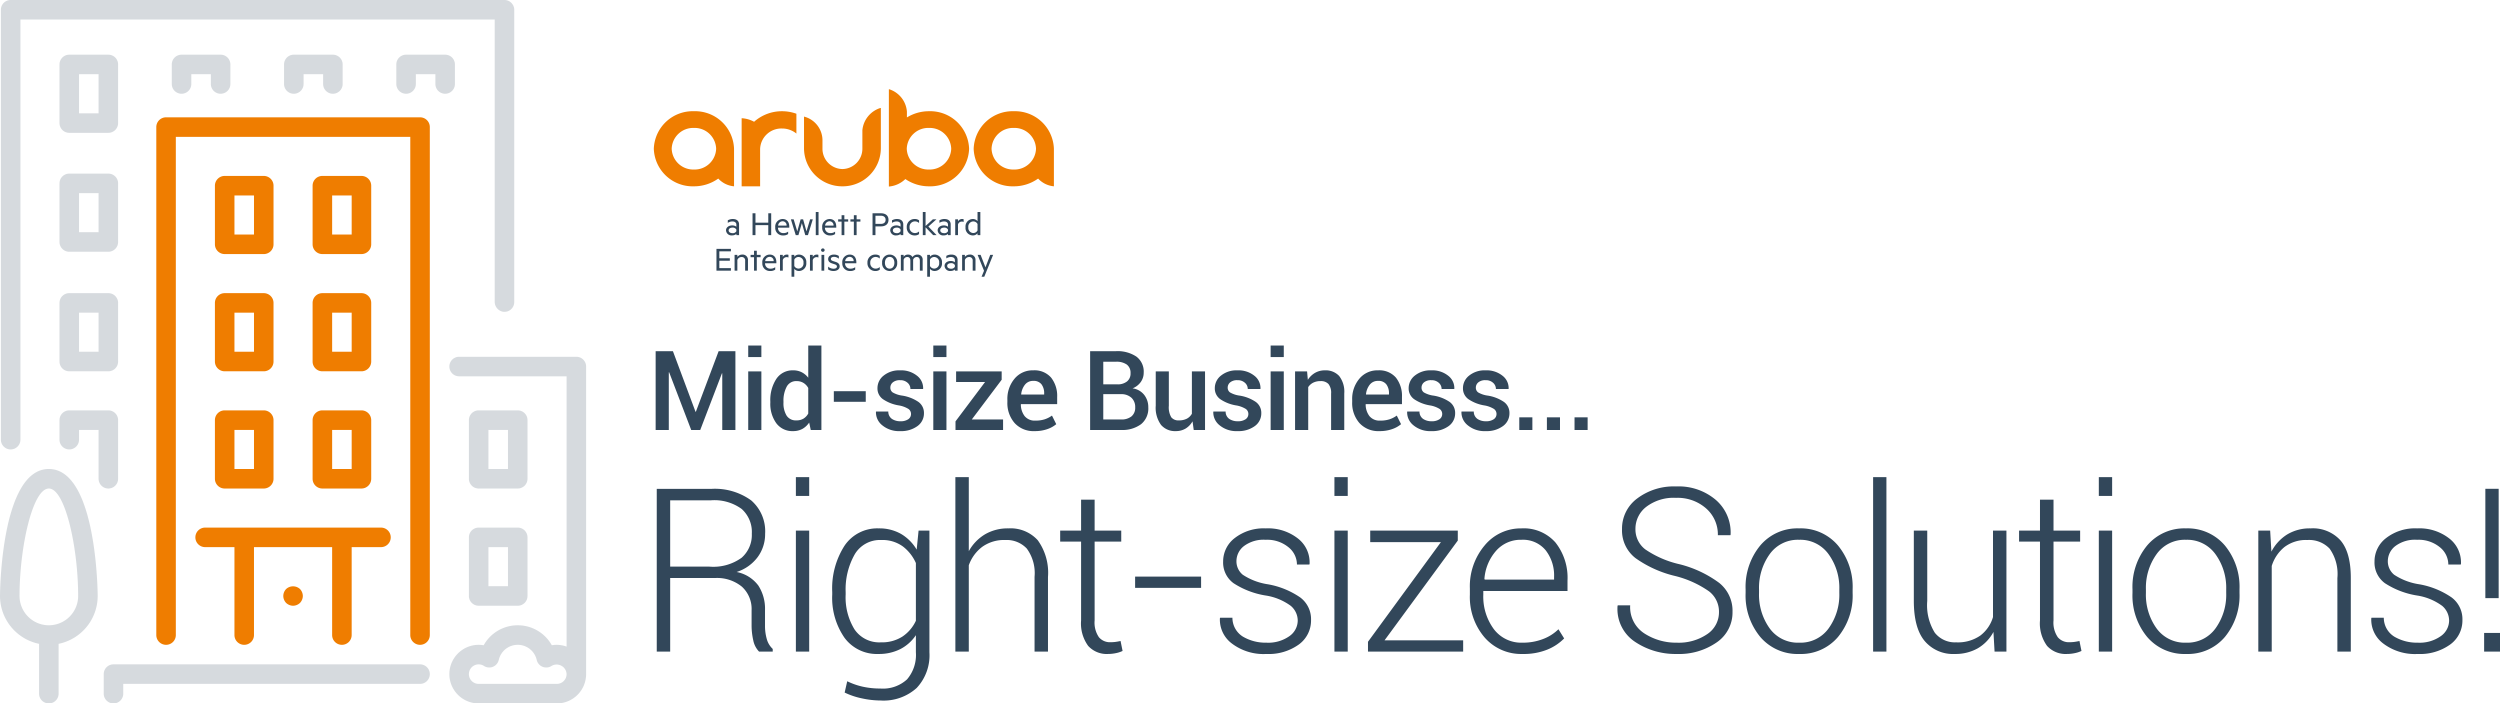 <svg id="f8f0b4b4-94ef-49cb-b596-5059b48ea5f8" data-name="Layer 1" xmlns="http://www.w3.org/2000/svg" xmlns:xlink="http://www.w3.org/1999/xlink" viewBox="0 0 337.554 94.978"><defs><clipPath id="f93194dd-97fa-4ffc-8a91-3135b3ad9717" transform="translate(398.495 -328.989)"><rect x="-398.494" y="328.989" width="337.554" height="94.979" fill="none"/></clipPath><clipPath id="edc17e6d-d144-43f9-aead-3eb02af8ef58" transform="translate(398.495 -328.989)"><rect x="-415.494" y="315.989" width="113.138" height="108.979" fill="none"/></clipPath></defs><g clip-path="url(#f93194dd-97fa-4ffc-8a91-3135b3ad9717)"><g clip-path="url(#f93194dd-97fa-4ffc-8a91-3135b3ad9717)"><path d="M-299.07,359.319c0-.264-.204-.428-.528-.428a1.143,1.143,0,0,0-.629.188v-.341a1.319,1.319,0,0,1,.688-.177c.524,0,.833.278.833.729v1.445h-.364v-.158a.889.889,0,0,1-.573.197.734.734,0,0,1-.823-.682c0-.398.369-.667.843-.667a.952.952,0,0,1,.553.173Zm0,.668a.539.539,0,0,0-.513-.265c-.27,0-.529.116-.529.37,0,.26.259.38.529.38a.54.54,0,0,0,.513-.264Zm4.703-2.2v2.948h-.394v-1.344h-1.73v1.344h-.395v-2.948h.395v1.263h1.73v-1.263Zm.917,1.945a.694.694,0,0,0,.743.73.975.975,0,0,0,.628-.202v.331a1.091,1.091,0,0,1-.673.188,1.011,1.011,0,0,1-1.067-1.09,1.015,1.015,0,0,1,.987-1.128c.599,0,.908.417.908,1.041v.13Zm.02-.284h1.142a.538.538,0,0,0-.539-.581.611.611,0,0,0-.603.581m3.827.784.489-1.628h.364l-.653,2.131h-.364l-.459-1.618-.464,1.618h-.364l-.653-2.131h.374l.488,1.628.454-1.628h.334Zm1.629.503h-.374v-3.121h.374Zm.865-1.003a.694.694,0,0,0,.743.73.975.975,0,0,0,.628-.202v.331a1.091,1.091,0,0,1-.673.188,1.012,1.012,0,0,1-1.068-1.09,1.016,1.016,0,0,1,.988-1.128c.599,0,.908.417.908,1.041v.13Zm.02-.284h1.142a.538.538,0,0,0-.539-.581.611.611,0,0,0-.603.581m2.601,1.287h-.374v-1.824h-.464v-.307h.464v-.563h.374v.563h.514v.307h-.514Zm1.655,0h-.374v-1.824h-.464v-.307h.464v-.563h.374v.563h.513v.307h-.513Zm2.543-1.18v1.18h-.394v-2.948h1.132c.618,0,1.023.302,1.023.883,0,.577-.405.885-1.023.885Zm.733-1.437h-.733v1.1h.733c.414,0,.639-.216.639-.548,0-.335-.225-.552-.639-.552m2.659,1.201c0-.264-.204-.428-.528-.428a1.143,1.143,0,0,0-.629.188v-.341a1.32,1.32,0,0,1,.689-.177c.523,0,.832.278.832.729v1.445h-.364v-.158a.889.889,0,0,1-.573.197.734.734,0,0,1-.824-.682c0-.398.37-.667.844-.667a.952.952,0,0,1,.553.173Zm0,.668a.54.54,0,0,0-.514-.265c-.269,0-.528.116-.528.37,0,.26.259.38.528.38a.541.541,0,0,0,.514-.264Zm1.902-1.426a.931.931,0,0,1,.593.177v.365a.786.786,0,0,0-.568-.221.72.72,0,0,0-.713.787.721.721,0,0,0,.713.788.786.786,0,0,0,.568-.221v.365a.926.926,0,0,1-.593.178,1.043,1.043,0,0,1-1.068-1.11,1.042,1.042,0,0,1,1.068-1.108m2.96,2.174h-.464l-1.023-1.056v1.056h-.374v-3.121h.374v1.888l.983-.898h.483l-1.087.975Zm1.54-1.416c0-.264-.204-.428-.529-.428a1.139,1.139,0,0,0-.628.188v-.341a1.316,1.316,0,0,1,.688-.177c.524,0,.833.278.833.729v1.445h-.364v-.158a.89.89,0,0,1-.574.197.733.733,0,0,1-.822-.682c0-.398.368-.667.842-.667a.953.953,0,0,1,.554.173Zm0,.668a.54.54,0,0,0-.514-.265c-.269,0-.528.116-.528.37,0,.26.259.38.528.38a.541.541,0,0,0,.514-.264Zm2.113-1.024a.491.491,0,0,0-.249-.057.532.532,0,0,0-.514.399v1.43h-.374v-2.131h.374v.278a.62.62,0,0,1,.549-.321.57.57,0,0,1,.214.032Zm1.876,1.523a.793.793,0,0,1-.624.293,1.004,1.004,0,0,1-.998-1.11,1.005,1.005,0,0,1,.998-1.108.789.789,0,0,1,.624.292v-1.239h.379v3.121h-.379Zm0-1.249a.639.639,0,0,0-.569-.35.691.691,0,0,0-.673.782.692.692,0,0,0,.673.784.64.64,0,0,0,.569-.351Zm-33.299,3.352v.335h-1.562v.932h1.417v.336h-1.417v1.004h1.562v.341h-1.951v-2.948Zm.496.816h.374v.268a.841.841,0,0,1,.654-.311.717.717,0,0,1,.778.778v1.397h-.379v-1.34a.451.451,0,0,0-.489-.504.6.6,0,0,0-.564.399v1.445h-.374Zm3,2.132h-.374v-1.825h-.464v-.307h.464v-.562h.374v.562h.514v.307h-.514Zm1.114-1.003a.695.695,0,0,0,.744.729.98.98,0,0,0,.628-.201v.33a1.091,1.091,0,0,1-.673.188,1.011,1.011,0,0,1-1.068-1.09,1.015,1.015,0,0,1,.988-1.128c.599,0,.908.417.908,1.042v.13Zm.02-.284h1.143a.538.538,0,0,0-.539-.581.612.612,0,0,0-.604.581m3.137-.485a.484.484,0,0,0-.25-.058.533.533,0,0,0-.514.399v1.431h-.374v-2.132h.374v.279a.622.622,0,0,1,.549-.322.569.569,0,0,1,.215.033Zm.79,2.588h-.374v-2.948h.374v.249a.802.802,0,0,1,.624-.292,1.007,1.007,0,0,1,.998,1.109,1.007,1.007,0,0,1-.998,1.109.802.802,0,0,1-.624-.292Zm0-1.45a.641.641,0,0,0,.569.351.692.692,0,0,0,.673-.783.691.691,0,0,0-.673-.783.64.64,0,0,0-.569.351Zm3.254-1.138a.483.483,0,0,0-.249-.058.532.532,0,0,0-.514.399v1.431h-.374v-2.132h.374v.279a.619.619,0,0,1,.548-.322.569.569,0,0,1,.215.033Zm.601-.773a.239.239,0,0,1-.24-.231.235.235,0,0,1,.24-.23.236.236,0,0,1,.244.23.24.24,0,0,1-.244.231m.19,2.545h-.374v-2.132h.374Zm.525-.552a1.094,1.094,0,0,0,.728.288c.244,0,.459-.086.459-.298,0-.158-.125-.245-.319-.307l-.305-.101c-.334-.105-.558-.259-.558-.605,0-.375.344-.6.783-.6a1.183,1.183,0,0,1,.658.187v.374a1.009,1.009,0,0,0-.658-.254c-.23,0-.419.096-.419.278,0,.173.12.231.329.303l.339.111c.334.11.519.297.519.6,0,.393-.364.619-.828.619a1.265,1.265,0,0,1-.728-.211Zm2.282-.451a.695.695,0,0,0,.743.729.982.982,0,0,0,.629-.201v.33a1.093,1.093,0,0,1-.673.188,1.011,1.011,0,0,1-1.068-1.09,1.015,1.015,0,0,1,.988-1.128c.598,0,.908.417.908,1.042v.13Zm.02-.284h1.142a.537.537,0,0,0-.538-.581.612.612,0,0,0-.604.581m4.075-.888a.935.935,0,0,1,.593.177v.365a.787.787,0,0,0-.568-.22.719.719,0,0,0-.713.787.719.719,0,0,0,.713.787.787.787,0,0,0,.568-.22v.364a.929.929,0,0,1-.593.178,1.042,1.042,0,0,1-1.068-1.109,1.042,1.042,0,0,1,1.068-1.109m1.93,2.218a1.015,1.015,0,0,1-1.017-1.109,1.014,1.014,0,0,1,1.017-1.109,1.017,1.017,0,0,1,1.018,1.109,1.018,1.018,0,0,1-1.018,1.109m0-1.902c-.399,0-.638.327-.638.793s.239.792.638.792.639-.326.639-.792-.24-.793-.639-.793m3.757-.316a.676.676,0,0,1,.699.763v1.412h-.38v-1.354c0-.298-.134-.495-.418-.495a.512.512,0,0,0-.489.379v1.47h-.374v-1.354c0-.298-.135-.495-.419-.495a.513.513,0,0,0-.489.379v1.47h-.374v-2.132h.374v.249a.702.702,0,0,1,.598-.292.652.652,0,0,1,.599.341.808.808,0,0,1,.673-.341m1.686,2.991h-.374v-2.948h.374v.249a.802.802,0,0,1,.624-.292,1.006,1.006,0,0,1,.997,1.109,1.006,1.006,0,0,1-.997,1.109.802.802,0,0,1-.624-.292Zm0-1.45a.641.641,0,0,0,.569.351.692.692,0,0,0,.673-.783.691.691,0,0,0-.673-.783.64.64,0,0,0-.569.351Zm3.365-.783c0-.264-.204-.427-.528-.427a1.15,1.15,0,0,0-.629.187v-.341a1.328,1.328,0,0,1,.688-.177c.524,0,.833.278.833.73v1.445h-.364v-.159a.884.884,0,0,1-.573.197.733.733,0,0,1-.823-.681c0-.399.369-.668.843-.668a.952.952,0,0,1,.553.173Zm0,.668a.539.539,0,0,0-.513-.265c-.27,0-.529.116-.529.371,0,.259.259.379.529.379a.54.54,0,0,0,.513-.264Zm.976-1.383h.374v.268a.841.841,0,0,1,.654-.311.717.717,0,0,1,.778.778v1.397h-.38v-1.34a.451.451,0,0,0-.488-.504.599.599,0,0,0-.564.399v1.445h-.374Zm2.623,2.948.335-.802-.863-2.146h.403l.654,1.681.643-1.681h.389l-1.192,2.948Z" transform="translate(398.495 -328.989)" fill="#32475a"/><path d="M-279.562,349.065h0a5.156,5.156,0,0,1-5.187,5.082,5.156,5.156,0,0,1-5.187-5.082v-4.334a3.315,3.315,0,0,1,2.492,3.126v1.18a2.741,2.741,0,0,0,2.695,2.777,2.741,2.741,0,0,0,2.694-2.775v-2.462a3.489,3.489,0,0,1,2.441-3.01h.052v5.498Zm-13.343-5.058a5.74,5.74,0,0,1,1.941.339v2.676a3.062,3.062,0,0,0-1.941-.682,2.869,2.869,0,0,0-2.959,2.771v5.036h-2.493v-9.196a3.943,3.943,0,0,1,1.682.48,5.628,5.628,0,0,1,3.77-1.424m-11.896,7.873a2.912,2.912,0,0,1-3.001-2.809,2.912,2.912,0,0,1,3.001-2.81,2.912,2.912,0,0,1,3.002,2.81,2.912,2.912,0,0,1-3.002,2.809m0-7.873a5.251,5.251,0,0,0-5.414,5.07,5.25,5.25,0,0,0,5.414,5.069,5.623,5.623,0,0,0,3.287-1.046,3.307,3.307,0,0,0,2.13,1.046v-5.069a5.251,5.251,0,0,0-5.417-5.07m43.191,7.873a2.912,2.912,0,0,1-3.003-2.809,2.912,2.912,0,0,1,3.003-2.81,2.91,2.91,0,0,1,2.999,2.81,2.91,2.91,0,0,1-2.999,2.809m0-7.873a5.252,5.252,0,0,0-5.418,5.07,5.251,5.251,0,0,0,5.418,5.069,5.618,5.618,0,0,0,3.284-1.046,3.309,3.309,0,0,0,2.13,1.046v-5.069a5.251,5.251,0,0,0-5.414-5.07m-11.451,7.873a2.91,2.91,0,0,1-3.001-2.809,2.91,2.91,0,0,1,3.001-2.81,2.911,2.911,0,0,1,3.001,2.81,2.911,2.911,0,0,1-3.001,2.809m0-7.873a5.654,5.654,0,0,0-2.982.84v-.793a3.451,3.451,0,0,0-2.381-3.011h-.055v13.134a3.642,3.642,0,0,0,2.228-1.013,5.617,5.617,0,0,0,3.19.982,5.251,5.251,0,0,0,5.416-5.069,5.252,5.252,0,0,0-5.416-5.07" transform="translate(398.495 -328.989)" fill="#ef7d00"/><path d="M-60.94,414.45h-2.144v2.522H-60.94Zm-.182-19.464h-1.797v14.768h1.797Zm-7.823,19.902a4.939,4.939,0,0,1-3.095.876,6.02,6.02,0,0,1-3.149-.8,2.997,2.997,0,0,1-1.442-2.567h-1.661l-.03.09a4.023,4.023,0,0,0,1.608,3.383,7.075,7.075,0,0,0,4.674,1.419,6.96,6.96,0,0,0,4.371-1.276,3.995,3.995,0,0,0,1.654-3.314,3.65,3.65,0,0,0-1.472-3.051,11.082,11.082,0,0,0-4.342-1.766,8.409,8.409,0,0,1-3.405-1.291,2.334,2.334,0,0,1-.853-1.85,2.587,2.587,0,0,1,.997-2.009,4.42,4.42,0,0,1,2.959-.86,4.518,4.518,0,0,1,3.058.996,3.01,3.01,0,0,1,1.155,2.341h1.676l.031-.091a4.081,4.081,0,0,0-1.556-3.405,6.528,6.528,0,0,0-4.364-1.381,6.362,6.362,0,0,0-4.175,1.298,3.967,3.967,0,0,0-1.578,3.171,3.449,3.449,0,0,0,1.412,2.937,11.157,11.157,0,0,0,4.311,1.654,7.732,7.732,0,0,1,3.405,1.396,2.621,2.621,0,0,1,.944,2.001,2.589,2.589,0,0,1-1.133,2.099m-24.629-14.254v16.338h1.812v-11.567a5.309,5.309,0,0,1,1.714-2.552,4.831,4.831,0,0,1,3.118-.951,3.812,3.812,0,0,1,2.982,1.163,5.912,5.912,0,0,1,1.05,3.971v9.936h1.812v-9.951q0-3.442-1.39-5.066a5.032,5.032,0,0,0-4.046-1.623,5.875,5.875,0,0,0-3.156.822,5.974,5.974,0,0,0-2.129,2.318l-.167-2.838Zm-15.177,7.927a7.769,7.769,0,0,1,1.435-4.741,4.655,4.655,0,0,1,3.971-1.948,4.695,4.695,0,0,1,3.986,1.948,7.713,7.713,0,0,1,1.45,4.741v.498a7.756,7.756,0,0,1-1.442,4.772,4.675,4.675,0,0,1-3.964,1.933,4.697,4.697,0,0,1-4.001-1.933,7.778,7.778,0,0,1-1.435-4.772Zm-1.812.498a8.772,8.772,0,0,0,1.978,5.927,6.6,6.6,0,0,0,5.27,2.303,6.544,6.544,0,0,0,5.232-2.303,8.794,8.794,0,0,0,1.971-5.927v-.498a8.783,8.783,0,0,0-1.978-5.919,6.575,6.575,0,0,0-5.255-2.31,6.557,6.557,0,0,0-5.24,2.31,8.778,8.778,0,0,0-1.978,5.919Zm-2.749-15.643h-1.797v2.537h1.797Zm0,7.218h-1.797v16.338h1.797Zm-9.741-4.183v4.183h-2.824v1.479h2.824v10.646a5.122,5.122,0,0,0,.959,3.443,3.384,3.384,0,0,0,2.68,1.087,5.168,5.168,0,0,0,1.064-.113,3.774,3.774,0,0,0,.899-.295l-.272-1.344q-.423.091-.732.129a5.354,5.354,0,0,1-.642.037,1.945,1.945,0,0,1-1.548-.671,3.487,3.487,0,0,1-.581-2.273v-10.646h3.594v-1.479h-3.594v-4.183Zm-6.132,20.521h1.601v-16.338h-1.813v11.672a4.844,4.844,0,0,1-1.713,2.499,5.29,5.29,0,0,1-3.254.914,3.461,3.461,0,0,1-2.892-1.299,7.024,7.024,0,0,1-1.019-4.288v-9.498h-1.812v9.467q0,3.686,1.464,5.436a4.991,4.991,0,0,0,4.047,1.752,6.117,6.117,0,0,0,3.133-.77,5.6,5.6,0,0,0,2.107-2.205Zm-14.603-23.556h-1.797v23.556h1.797Zm-17.2,15.145a7.774,7.774,0,0,1,1.434-4.741,4.655,4.655,0,0,1,3.971-1.948,4.697,4.697,0,0,1,3.987,1.948,7.718,7.718,0,0,1,1.449,4.741v.498a7.75,7.75,0,0,1-1.442,4.772,4.672,4.672,0,0,1-3.963,1.933,4.698,4.698,0,0,1-4.002-1.933,7.784,7.784,0,0,1-1.434-4.772Zm-1.812.498a8.772,8.772,0,0,0,1.978,5.927,6.599,6.599,0,0,0,5.27,2.303,6.545,6.545,0,0,0,5.232-2.303,8.793,8.793,0,0,0,1.97-5.927v-.498a8.778,8.778,0,0,0-1.978-5.919,6.574,6.574,0,0,0-5.255-2.31,6.555,6.555,0,0,0-5.239,2.31,8.778,8.778,0,0,0-1.978,5.919Zm-5.181,5.55a6.806,6.806,0,0,1-4.107,1.155,7.854,7.854,0,0,1-4.379-1.246,4.215,4.215,0,0,1-1.918-3.798h-1.676l-.03.091a5.31,5.31,0,0,0,2.34,4.825,9.783,9.783,0,0,0,5.663,1.653,8.879,8.879,0,0,0,5.383-1.563,4.878,4.878,0,0,0,2.137-4.13,4.803,4.803,0,0,0-1.827-3.926,15.227,15.227,0,0,0-5.301-2.491,13.5,13.5,0,0,1-4.658-2.016,3.404,3.404,0,0,1-1.321-2.756,3.74,3.74,0,0,1,1.457-2.982,6.099,6.099,0,0,1,4.024-1.216,5.815,5.815,0,0,1,4.07,1.435,4.673,4.673,0,0,1,1.578,3.609h1.691l.03-.091a5.814,5.814,0,0,0-1.978-4.658,7.754,7.754,0,0,0-5.391-1.835,8.193,8.193,0,0,0-5.24,1.623,5.059,5.059,0,0,0-2.053,4.145,4.718,4.718,0,0,0,1.834,3.919,15.27,15.27,0,0,0,5.353,2.408,13.722,13.722,0,0,1,4.561,2.069,3.462,3.462,0,0,1,1.344,2.793,3.538,3.538,0,0,1-1.586,2.983m-21.819-11.325a5.524,5.524,0,0,1,1.14,3.586v.377h-9.362l-.045-.09a6.443,6.443,0,0,1,1.57-3.79,4.404,4.404,0,0,1,3.428-1.495,3.957,3.957,0,0,1,3.269,1.412m.242,13.409a6.689,6.689,0,0,0,2.257-1.503l-.77-1.238a5.979,5.979,0,0,1-2.084,1.321,7.473,7.473,0,0,1-2.748.491,4.643,4.643,0,0,1-3.903-1.842,7.395,7.395,0,0,1-1.412-4.636v-.498h11.37v-1.405a7.677,7.677,0,0,0-1.623-5.141,5.701,5.701,0,0,0-4.598-1.91,6.318,6.318,0,0,0-4.96,2.295,8.547,8.547,0,0,0-2.001,5.828v.831a8.385,8.385,0,0,0,1.978,5.761,6.543,6.543,0,0,0,5.149,2.242,8.504,8.504,0,0,0,3.345-.596m-12.104-14.716v-1.343h-11.824v1.555h9.544l-9.846,13.454v1.329h12.851v-1.525h-10.616Zm-14.86-8.561h-1.797v2.537h1.797Zm0,7.218h-1.797v16.338h1.797Zm-7.883,14.254a4.94,4.94,0,0,1-3.096.876,6.016,6.016,0,0,1-3.148-.8,2.993,2.993,0,0,1-1.442-2.567h-1.661l-.031.09a4.021,4.021,0,0,0,1.609,3.383,7.07,7.07,0,0,0,4.673,1.419,6.96,6.96,0,0,0,4.371-1.276,3.995,3.995,0,0,0,1.654-3.314,3.65,3.65,0,0,0-1.472-3.051,11.082,11.082,0,0,0-4.342-1.766,8.409,8.409,0,0,1-3.405-1.291,2.334,2.334,0,0,1-.853-1.85,2.587,2.587,0,0,1,.997-2.009,4.422,4.422,0,0,1,2.959-.86,4.518,4.518,0,0,1,3.058.996,3.01,3.01,0,0,1,1.155,2.341h1.676l.031-.091a4.078,4.078,0,0,0-1.556-3.405,6.528,6.528,0,0,0-4.364-1.381,6.362,6.362,0,0,0-4.175,1.298,3.967,3.967,0,0,0-1.578,3.171,3.449,3.449,0,0,0,1.412,2.937,11.157,11.157,0,0,0,4.311,1.654,7.732,7.732,0,0,1,3.405,1.396,2.621,2.621,0,0,1,.944,2.001,2.587,2.587,0,0,1-1.132,2.099m-11.916-8.048h-8.909v1.525h8.909Zm-16.203-10.389v4.183h-2.824v1.479h2.824v10.646a5.122,5.122,0,0,0,.959,3.443,3.384,3.384,0,0,0,2.68,1.087,5.167,5.167,0,0,0,1.064-.113,3.774,3.774,0,0,0,.899-.295l-.272-1.344q-.423.091-.732.129a5.354,5.354,0,0,1-.642.037,1.945,1.945,0,0,1-1.548-.671,3.487,3.487,0,0,1-.581-2.273v-10.646h3.594v-1.479h-3.594v-4.183Zm-15.162-3.035h-1.812v23.556h1.812v-11.657a5.346,5.346,0,0,1,1.804-2.484,5.054,5.054,0,0,1,3.134-.929,3.708,3.708,0,0,1,2.891,1.155,5.604,5.604,0,0,1,1.05,3.813v10.102h1.812V406.9a7.478,7.478,0,0,0-1.382-4.968,4.951,4.951,0,0,0-3.964-1.6,6.051,6.051,0,0,0-3.163.807,6.079,6.079,0,0,0-2.182,2.273Zm-16.627,15.523a9.565,9.565,0,0,1,1.208-5.074,3.952,3.952,0,0,1,3.594-1.963,4.687,4.687,0,0,1,2.922.868,5.72,5.72,0,0,1,1.759,2.243v7.791a5.185,5.185,0,0,1-1.819,2.137,5.107,5.107,0,0,1-2.892.778,4.042,4.042,0,0,1-3.579-1.752,8.248,8.248,0,0,1-1.193-4.711Zm-1.812.317a9.461,9.461,0,0,0,1.654,5.843,5.42,5.42,0,0,0,4.583,2.19,6.362,6.362,0,0,0,2.952-.657,5.627,5.627,0,0,0,2.106-1.88v2.31a5.07,5.07,0,0,1-1.193,3.655,4.796,4.796,0,0,1-3.608,1.238,10.853,10.853,0,0,1-2.379-.249,9.348,9.348,0,0,1-2.091-.733l-.347,1.526a9.86,9.86,0,0,0,2.333.785,12.016,12.016,0,0,0,2.514.287,6.664,6.664,0,0,0,4.877-1.692,6.447,6.447,0,0,0,1.721-4.817v-16.428h-1.464l-.257,2.567a5.969,5.969,0,0,0-2.114-2.122,5.897,5.897,0,0,0-3.02-.747,5.323,5.323,0,0,0-4.613,2.348,10.668,10.668,0,0,0-1.654,6.259Zm-3.111-15.84h-1.797v2.537h1.797Zm0,7.218h-1.797v16.338h1.797Zm-18.771-4.093h5.511a6.247,6.247,0,0,1,4.145,1.171,4.162,4.162,0,0,1,1.367,3.344,4.082,4.082,0,0,1-1.374,3.239,6.512,6.512,0,0,1-4.349,1.201h-5.3Zm6.04,10.495a5.277,5.277,0,0,1,3.647,1.17,4.075,4.075,0,0,1,1.306,3.194v2.008a9.038,9.038,0,0,0,.226,2.039,3.016,3.016,0,0,0,.786,1.525h1.842v-.363a2.861,2.861,0,0,1-.801-1.328,6.491,6.491,0,0,1-.241-1.843V411.37a5.766,5.766,0,0,0-.899-3.315,4.784,4.784,0,0,0-2.937-1.834,5.695,5.695,0,0,0,2.847-2.016,5.2,5.2,0,0,0,1.004-3.134,5.507,5.507,0,0,0-1.888-4.522,8.35,8.35,0,0,0-5.421-1.548h-7.323v21.971h1.812v-9.936Z" transform="translate(398.495 -328.989)" fill="#32475a"/><path d="M-184.131,385.342h-1.768v1.702h1.768Zm-3.731,0h-1.768v1.702h1.768Zm-3.73,0h-1.768v1.702h1.768Zm-5.218.256a1.783,1.783,0,0,1-1.055.27,2,2,0,0,1-1.14-.314,1.183,1.183,0,0,1-.497-1.001h-1.651l-.015.044a2.228,2.228,0,0,0,.848,1.812,3.54,3.54,0,0,0,2.433.789,3.714,3.714,0,0,0,2.32-.676,2.101,2.101,0,0,0,.88-1.743,1.814,1.814,0,0,0-.738-1.516,5.368,5.368,0,0,0-2.192-.858,3.457,3.457,0,0,1-1.293-.431.768.768,0,0,1-.314-.643.912.912,0,0,1,.336-.716,1.449,1.449,0,0,1,.979-.293,1.424,1.424,0,0,1,1.015.355,1.105,1.105,0,0,1,.38.836h1.703l.014-.044a2.103,2.103,0,0,0-.829-1.749,3.43,3.43,0,0,0-2.283-.727,3.33,3.33,0,0,0-2.214.705,2.146,2.146,0,0,0-.84,1.698,1.77,1.77,0,0,0,.738,1.491,5.338,5.338,0,0,0,2.133.84,3.588,3.588,0,0,1,1.312.479.82.82,0,0,1,.347.676.842.842,0,0,1-.377.716m-7.332,0a1.788,1.788,0,0,1-1.056.27,2.002,2.002,0,0,1-1.14-.314,1.185,1.185,0,0,1-.496-1.001h-1.652l-.014.044a2.227,2.227,0,0,0,.847,1.812,3.54,3.54,0,0,0,2.433.789,3.712,3.712,0,0,0,2.32-.676,2.101,2.101,0,0,0,.88-1.743,1.816,1.816,0,0,0-.737-1.516,5.368,5.368,0,0,0-2.192-.858,3.471,3.471,0,0,1-1.294-.431.771.771,0,0,1-.314-.643.912.912,0,0,1,.336-.716,1.451,1.451,0,0,1,.979-.293,1.426,1.426,0,0,1,1.016.355,1.108,1.108,0,0,1,.38.836h1.702l.015-.044a2.106,2.106,0,0,0-.829-1.749,3.434,3.434,0,0,0-2.284-.727,3.331,3.331,0,0,0-2.214.705,2.146,2.146,0,0,0-.84,1.698,1.77,1.77,0,0,0,.738,1.491,5.337,5.337,0,0,0,2.134.84,3.573,3.573,0,0,1,1.311.479.82.82,0,0,1,.347.676.841.841,0,0,1-.376.716m-7.165-4.709a1.989,1.989,0,0,1,.355,1.231v.139h-3.091l-.014-.037a2.48,2.48,0,0,1,.518-1.304,1.372,1.372,0,0,1,1.111-.501,1.309,1.309,0,0,1,1.121.472m.786,6.038a3.736,3.736,0,0,0,1.198-.665l-.577-1.161a3.588,3.588,0,0,1-.983.504,3.998,3.998,0,0,1-1.253.175,1.746,1.746,0,0,1-1.454-.606,2.591,2.591,0,0,1-.511-1.578l.014-.037h4.888v-.957a3.972,3.972,0,0,0-.818-2.627,2.957,2.957,0,0,0-2.411-.982,3.149,3.149,0,0,0-2.517,1.121,4.233,4.233,0,0,0-.976,2.868v.292a4.092,4.092,0,0,0,.976,2.831,3.439,3.439,0,0,0,2.707,1.093,5.003,5.003,0,0,0,1.717-.271m-13.112-7.788v7.905h1.775v-5.786a1.733,1.733,0,0,1,.665-.596,2.119,2.119,0,0,1,.987-.215,1.403,1.403,0,0,1,1.081.387,1.907,1.907,0,0,1,.358,1.308v4.902h1.776v-4.917a3.457,3.457,0,0,0-.691-2.375,2.47,2.47,0,0,0-1.925-.759,2.606,2.606,0,0,0-1.326.339,2.835,2.835,0,0,0-.976.946l-.102-1.139Zm-1.524-3.493h-1.775v1.556h1.775Zm0,3.493h-1.775v7.906h1.775Zm-5.159,6.459a1.785,1.785,0,0,1-1.055.27,1.997,1.997,0,0,1-1.14-.314,1.183,1.183,0,0,1-.497-1.001h-1.651l-.015.044a2.228,2.228,0,0,0,.848,1.812,3.54,3.54,0,0,0,2.433.789,3.711,3.711,0,0,0,2.319-.676,2.102,2.102,0,0,0,.881-1.743,1.814,1.814,0,0,0-.738-1.516,5.368,5.368,0,0,0-2.192-.858,3.457,3.457,0,0,1-1.293-.431.768.768,0,0,1-.314-.643.909.909,0,0,1,.336-.716,1.449,1.449,0,0,1,.979-.293,1.426,1.426,0,0,1,1.015.355,1.108,1.108,0,0,1,.38.836h1.703l.014-.044a2.103,2.103,0,0,0-.829-1.749,3.43,3.43,0,0,0-2.283-.727,3.33,3.33,0,0,0-2.214.705,2.146,2.146,0,0,0-.84,1.698,1.769,1.769,0,0,0,.737,1.491,5.343,5.343,0,0,0,2.134.84,3.588,3.588,0,0,1,1.312.479.82.82,0,0,1,.347.676.842.842,0,0,1-.377.716m-7,1.446h1.527v-7.905h-1.775v5.713a1.678,1.678,0,0,1-.683.669,2.29,2.29,0,0,1-1.078.23,1.218,1.218,0,0,1-1.023-.42,2.644,2.644,0,0,1-.329-1.553v-4.639h-1.768v4.625a3.934,3.934,0,0,0,.716,2.597,2.475,2.475,0,0,0,1.987.837,2.535,2.535,0,0,0,1.327-.344,2.647,2.647,0,0,0,.938-.979Zm-12.213-9.213h1.71a2.397,2.397,0,0,1,1.468.383,1.381,1.381,0,0,1,.504,1.173,1.349,1.349,0,0,1-.478,1.107,2,2,0,0,1-1.304.391h-1.9Zm2.353,4.376h.095a1.99,1.99,0,0,1,1.373.505,1.694,1.694,0,0,1,.49,1.278,1.506,1.506,0,0,1-.497,1.217,2.137,2.137,0,0,1-1.418.42h-2.396v-3.42Zm.043,4.837a4.236,4.236,0,0,0,2.704-.778,2.733,2.733,0,0,0,.979-2.276,2.671,2.671,0,0,0-.552-1.68,2.383,2.383,0,0,0-1.574-.884,2.478,2.478,0,0,0,1.107-.855,2.14,2.14,0,0,0,.398-1.264,2.518,2.518,0,0,0-.994-2.174,4.582,4.582,0,0,0-2.754-.727h-3.486v10.638Zm-10.73-6.155a1.996,1.996,0,0,1,.354,1.231v.139h-3.09l-.015-.037a2.473,2.473,0,0,1,.519-1.304,1.37,1.37,0,0,1,1.11-.501,1.31,1.31,0,0,1,1.122.472m.785,6.038a3.742,3.742,0,0,0,1.199-.665l-.577-1.161a3.603,3.603,0,0,1-.983.504,3.998,3.998,0,0,1-1.253.175,1.745,1.745,0,0,1-1.454-.606,2.591,2.591,0,0,1-.512-1.578l.015-.037h4.888v-.957a3.978,3.978,0,0,0-.818-2.627,2.961,2.961,0,0,0-2.412-.982,3.152,3.152,0,0,0-2.517,1.121,4.232,4.232,0,0,0-.975,2.868v.292a4.091,4.091,0,0,0,.975,2.831,3.442,3.442,0,0,0,2.707,1.093,4.998,4.998,0,0,0,1.717-.271m-6.17-6.663v-1.125H-269.4v1.432h3.909l-3.99,5.312v1.161h6.423v-1.417h-4.224Zm-7.457-4.618h-1.775v1.556h1.775Zm0,3.493h-1.775v7.906h1.775Zm-5.159,6.459a1.788,1.788,0,0,1-1.056.27,2.002,2.002,0,0,1-1.14-.314,1.185,1.185,0,0,1-.496-1.001h-1.652l-.014.044a2.23,2.23,0,0,0,.847,1.812,3.543,3.543,0,0,0,2.433.789,3.712,3.712,0,0,0,2.32-.676,2.102,2.102,0,0,0,.881-1.743,1.814,1.814,0,0,0-.738-1.516,5.368,5.368,0,0,0-2.192-.858,3.471,3.471,0,0,1-1.294-.431.771.771,0,0,1-.314-.643.912.912,0,0,1,.336-.716,1.451,1.451,0,0,1,.979-.293,1.426,1.426,0,0,1,1.016.355,1.108,1.108,0,0,1,.38.836h1.702l.015-.044a2.106,2.106,0,0,0-.829-1.749,3.433,3.433,0,0,0-2.284-.727,3.329,3.329,0,0,0-2.213.705,2.144,2.144,0,0,0-.841,1.698,1.77,1.77,0,0,0,.738,1.491,5.337,5.337,0,0,0,2.134.84,3.573,3.573,0,0,1,1.311.479.817.817,0,0,1,.347.676.841.841,0,0,1-.376.716m-5.736-3.792h-4.311v1.432h4.311Zm-11.11,1.395a4.034,4.034,0,0,1,.431-1.991,1.43,1.43,0,0,1,1.337-.763,1.737,1.737,0,0,1,.935.244,1.865,1.865,0,0,1,.643.683v3.449a1.83,1.83,0,0,1-.639.687,1.78,1.78,0,0,1-.953.241,1.473,1.473,0,0,1-1.334-.65,3.186,3.186,0,0,1-.42-1.746Zm-1.775.154a4.454,4.454,0,0,0,.811,2.783,2.687,2.687,0,0,0,2.265,1.06,2.562,2.562,0,0,0,1.249-.296,2.647,2.647,0,0,0,.921-.859l.212,1.001h1.439v-11.398h-1.776v4.348a2.591,2.591,0,0,0-.88-.742,2.494,2.494,0,0,0-1.151-.259,2.622,2.622,0,0,0-2.279,1.158,5.211,5.211,0,0,0-.811,3.05Zm-1.21-7.709h-1.775v1.556h1.775Zm0,3.493h-1.775v7.906h1.775Zm-11.943-2.733h-2.331v10.638h1.776v-7.781l.044-.015,2.981,7.796h1.22l2.93-7.65.044.008v7.642h1.775v-10.638h-2.265l-3.076,8.183h-.044Z" transform="translate(398.495 -328.989)" fill="#32475a"/><path d="M-366.839,371.209h2.638v5.276h-2.638Zm-2.638,6.595a1.319,1.319,0,0,0,1.318,1.318h5.276a1.318,1.318,0,0,0,1.319-1.318V369.89a1.319,1.319,0,0,0-1.319-1.319h-5.276a1.319,1.319,0,0,0-1.318,1.319Z" transform="translate(398.495 -328.989)" fill="#ef7d00"/><path d="M-353.649,371.209h2.638v5.276h-2.638Zm-2.638,6.595a1.319,1.319,0,0,0,1.319,1.318h5.276a1.319,1.319,0,0,0,1.319-1.318V369.89a1.32,1.32,0,0,0-1.319-1.319h-5.276a1.32,1.32,0,0,0-1.319,1.319Z" transform="translate(398.495 -328.989)" fill="#ef7d00"/><path d="M-353.649,355.381h2.638v5.276h-2.638Zm-1.319,7.914h5.276a1.32,1.32,0,0,0,1.319-1.319v-7.914a1.32,1.32,0,0,0-1.319-1.319h-5.276a1.32,1.32,0,0,0-1.319,1.319v7.914a1.32,1.32,0,0,0,1.319,1.319" transform="translate(398.495 -328.989)" fill="#ef7d00"/><path d="M-353.649,387.036h2.638v5.276h-2.638Zm-2.638,6.595a1.32,1.32,0,0,0,1.319,1.319h5.276a1.32,1.32,0,0,0,1.319-1.319v-7.914a1.32,1.32,0,0,0-1.319-1.319h-5.276a1.32,1.32,0,0,0-1.319,1.319Z" transform="translate(398.495 -328.989)" fill="#ef7d00"/><path d="M-366.839,355.381h2.638v5.276h-2.638Zm-1.319,7.914h5.276a1.319,1.319,0,0,0,1.319-1.319v-7.914a1.319,1.319,0,0,0-1.319-1.319h-5.276a1.319,1.319,0,0,0-1.318,1.319v7.914a1.319,1.319,0,0,0,1.318,1.319" transform="translate(398.495 -328.989)" fill="#ef7d00"/><path d="M-359.862,408.522a1.385,1.385,0,0,0-.383.937,1.384,1.384,0,0,0,.383.936,1.389,1.389,0,0,0,.937.383,1.391,1.391,0,0,0,.936-.383,1.389,1.389,0,0,0,.383-.936,1.389,1.389,0,0,0-.383-.937,1.381,1.381,0,0,0-1.873,0" transform="translate(398.495 -328.989)" fill="#ef7d00"/><path d="M-366.839,387.036h2.638v5.276h-2.638Zm-2.638,6.595a1.319,1.319,0,0,0,1.318,1.319h5.276a1.319,1.319,0,0,0,1.319-1.319v-7.914a1.319,1.319,0,0,0-1.319-1.319h-5.276a1.319,1.319,0,0,0-1.318,1.319Z" transform="translate(398.495 -328.989)" fill="#ef7d00"/><path d="M-372.115,401.545a1.319,1.319,0,0,0,1.319,1.318h3.957v11.871a1.319,1.319,0,0,0,1.319,1.32,1.32,1.32,0,0,0,1.318-1.32v-11.871h10.552v11.871a1.32,1.32,0,0,0,1.319,1.32,1.32,1.32,0,0,0,1.319-1.32v-11.871h3.957a1.319,1.319,0,0,0,1.319-1.318,1.32,1.32,0,0,0-1.319-1.319h-23.741a1.32,1.32,0,0,0-1.319,1.319" transform="translate(398.495 -328.989)" fill="#ef7d00"/><path d="M-341.779,344.829h-34.293a1.32,1.32,0,0,0-1.319,1.319v68.586a1.32,1.32,0,0,0,1.319,1.32,1.32,1.32,0,0,0,1.318-1.32v-67.267h31.656v67.267a1.319,1.319,0,0,0,1.319,1.32,1.32,1.32,0,0,0,1.318-1.32v-68.586a1.318,1.318,0,0,0-1.318-1.319" transform="translate(398.495 -328.989)" fill="#ef7d00"/><g opacity="0.2"><g clip-path="url(#edc17e6d-d144-43f9-aead-3eb02af8ef58)"><path d="M-341.779,418.691h-41.392a1.32,1.32,0,0,0-1.319,1.319v2.638a1.32,1.32,0,0,0,1.319,1.319,1.32,1.32,0,0,0,1.319-1.319v-1.319h40.073a1.319,1.319,0,0,0,1.318-1.319,1.319,1.319,0,0,0-1.318-1.319" transform="translate(398.495 -328.989)" fill="#32475a"/><path d="M-332.546,402.864h2.638v5.276h-2.638Zm-2.638,6.595a1.319,1.319,0,0,0,1.319,1.318h5.276a1.319,1.319,0,0,0,1.319-1.318v-7.914a1.32,1.32,0,0,0-1.319-1.319h-5.276a1.32,1.32,0,0,0-1.319,1.319Z" transform="translate(398.495 -328.989)" fill="#32475a"/><path d="M-391.9,413.415a3.962,3.962,0,0,1-3.957-3.957c0-6.571,1.765-14.508,3.957-14.508s3.957,7.937,3.957,14.508a3.961,3.961,0,0,1-3.957,3.957m0-21.103c-6.519,0-6.595,16.975-6.595,17.146a6.608,6.608,0,0,0,5.276,6.462v6.728a1.32,1.32,0,0,0,1.319,1.319,1.32,1.32,0,0,0,1.319-1.319V415.92a6.607,6.607,0,0,0,5.276-6.462c0-.171-.075-17.146-6.595-17.146" transform="translate(398.495 -328.989)" fill="#32475a"/><path d="M-383.866,384.398h-5.276a1.319,1.319,0,0,0-1.319,1.318v2.639a1.319,1.319,0,0,0,1.319,1.318,1.319,1.319,0,0,0,1.319-1.318v-1.319h2.638v6.595a1.32,1.32,0,0,0,1.319,1.319,1.319,1.319,0,0,0,1.318-1.319v-7.914a1.318,1.318,0,0,0-1.318-1.319" transform="translate(398.495 -328.989)" fill="#32475a"/><path d="M-368.706,336.373h-5.276a1.32,1.32,0,0,0-1.319,1.319v2.638a1.32,1.32,0,0,0,1.319,1.319,1.32,1.32,0,0,0,1.319-1.319v-1.319h2.638v1.319a1.318,1.318,0,0,0,1.319,1.318,1.319,1.319,0,0,0,1.318-1.318v-2.638a1.318,1.318,0,0,0-1.318-1.319" transform="translate(398.495 -328.989)" fill="#32475a"/><path d="M-353.548,336.373h-5.276a1.32,1.32,0,0,0-1.319,1.319v2.638a1.32,1.32,0,0,0,1.319,1.319,1.32,1.32,0,0,0,1.319-1.319v-1.319h2.638v1.319a1.319,1.319,0,0,0,1.319,1.318,1.319,1.319,0,0,0,1.319-1.318v-2.638a1.32,1.32,0,0,0-1.319-1.319" transform="translate(398.495 -328.989)" fill="#32475a"/><path d="M-385.185,376.484h-2.638v-5.276h2.638Zm1.319-7.914h-5.276a1.32,1.32,0,0,0-1.319,1.319v7.914a1.32,1.32,0,0,0,1.319,1.319h5.276a1.319,1.319,0,0,0,1.318-1.319v-7.914a1.318,1.318,0,0,0-1.318-1.319" transform="translate(398.495 -328.989)" fill="#32475a"/><path d="M-385.185,360.345h-2.638v-5.276h2.638Zm1.319-7.914h-5.276a1.32,1.32,0,0,0-1.319,1.319v7.914a1.32,1.32,0,0,0,1.319,1.319h5.276a1.319,1.319,0,0,0,1.318-1.319V353.75a1.318,1.318,0,0,0-1.318-1.319" transform="translate(398.495 -328.989)" fill="#32475a"/><path d="M-385.185,344.287h-2.638v-5.276h2.638Zm1.319-7.914h-5.276a1.32,1.32,0,0,0-1.319,1.319v7.914a1.32,1.32,0,0,0,1.319,1.319h5.276a1.319,1.319,0,0,0,1.318-1.319v-7.914a1.318,1.318,0,0,0-1.318-1.319" transform="translate(398.495 -328.989)" fill="#32475a"/><path d="M-323.313,421.329h-10.551a1.321,1.321,0,0,1-1.32-1.318,1.322,1.322,0,0,1,1.32-1.319,1.3,1.3,0,0,1,.714.215,1.321,1.321,0,0,0,1.211.113,1.315,1.315,0,0,0,.789-.924,2.621,2.621,0,0,1,2.561-2.042,2.622,2.622,0,0,1,2.562,2.042,1.316,1.316,0,0,0,.788.924,1.323,1.323,0,0,0,1.212-.113,1.345,1.345,0,0,1,2.033,1.104,1.32,1.32,0,0,1-1.319,1.318m2.638-44.168h-15.827a1.319,1.319,0,0,0-1.319,1.318,1.32,1.32,0,0,0,1.319,1.32h14.508v36.497a3.921,3.921,0,0,0-1.319-.242,3.917,3.917,0,0,0-.677.059,5.24,5.24,0,0,0-4.599-2.697,5.241,5.241,0,0,0-4.598,2.697,3.917,3.917,0,0,0-.677-.059,3.961,3.961,0,0,0-3.957,3.957,3.962,3.962,0,0,0,3.957,3.957h10.551a3.962,3.962,0,0,0,3.957-3.957v-41.532a1.318,1.318,0,0,0-1.319-1.318" transform="translate(398.495 -328.989)" fill="#32475a"/><path d="M-332.546,387.036h2.638v5.276h-2.638Zm-2.638,6.595a1.32,1.32,0,0,0,1.319,1.319h5.276a1.32,1.32,0,0,0,1.319-1.319v-7.914a1.32,1.32,0,0,0-1.319-1.319h-5.276a1.32,1.32,0,0,0-1.319,1.319Z" transform="translate(398.495 -328.989)" fill="#32475a"/><path d="M-329.061,330.307a1.3,1.3,0,0,0-.286-.81,1.311,1.311,0,0,0-1.033-.508h-66.676a1.319,1.319,0,0,0-1.319,1.318v58.048a1.32,1.32,0,0,0,1.319,1.319,1.32,1.32,0,0,0,1.319-1.319V331.626h64.038v38.073a1.372,1.372,0,0,0,1.081,1.374,1.32,1.32,0,0,0,1.557-1.298V330.307Z" transform="translate(398.495 -328.989)" fill="#32475a"/><path d="M-338.388,336.373h-5.276a1.32,1.32,0,0,0-1.319,1.319v2.638a1.32,1.32,0,0,0,1.319,1.319,1.32,1.32,0,0,0,1.319-1.319v-1.319h2.638v1.319a1.318,1.318,0,0,0,1.319,1.318,1.319,1.319,0,0,0,1.318-1.318v-2.638a1.318,1.318,0,0,0-1.318-1.319" transform="translate(398.495 -328.989)" fill="#32475a"/></g></g></g></g></svg>